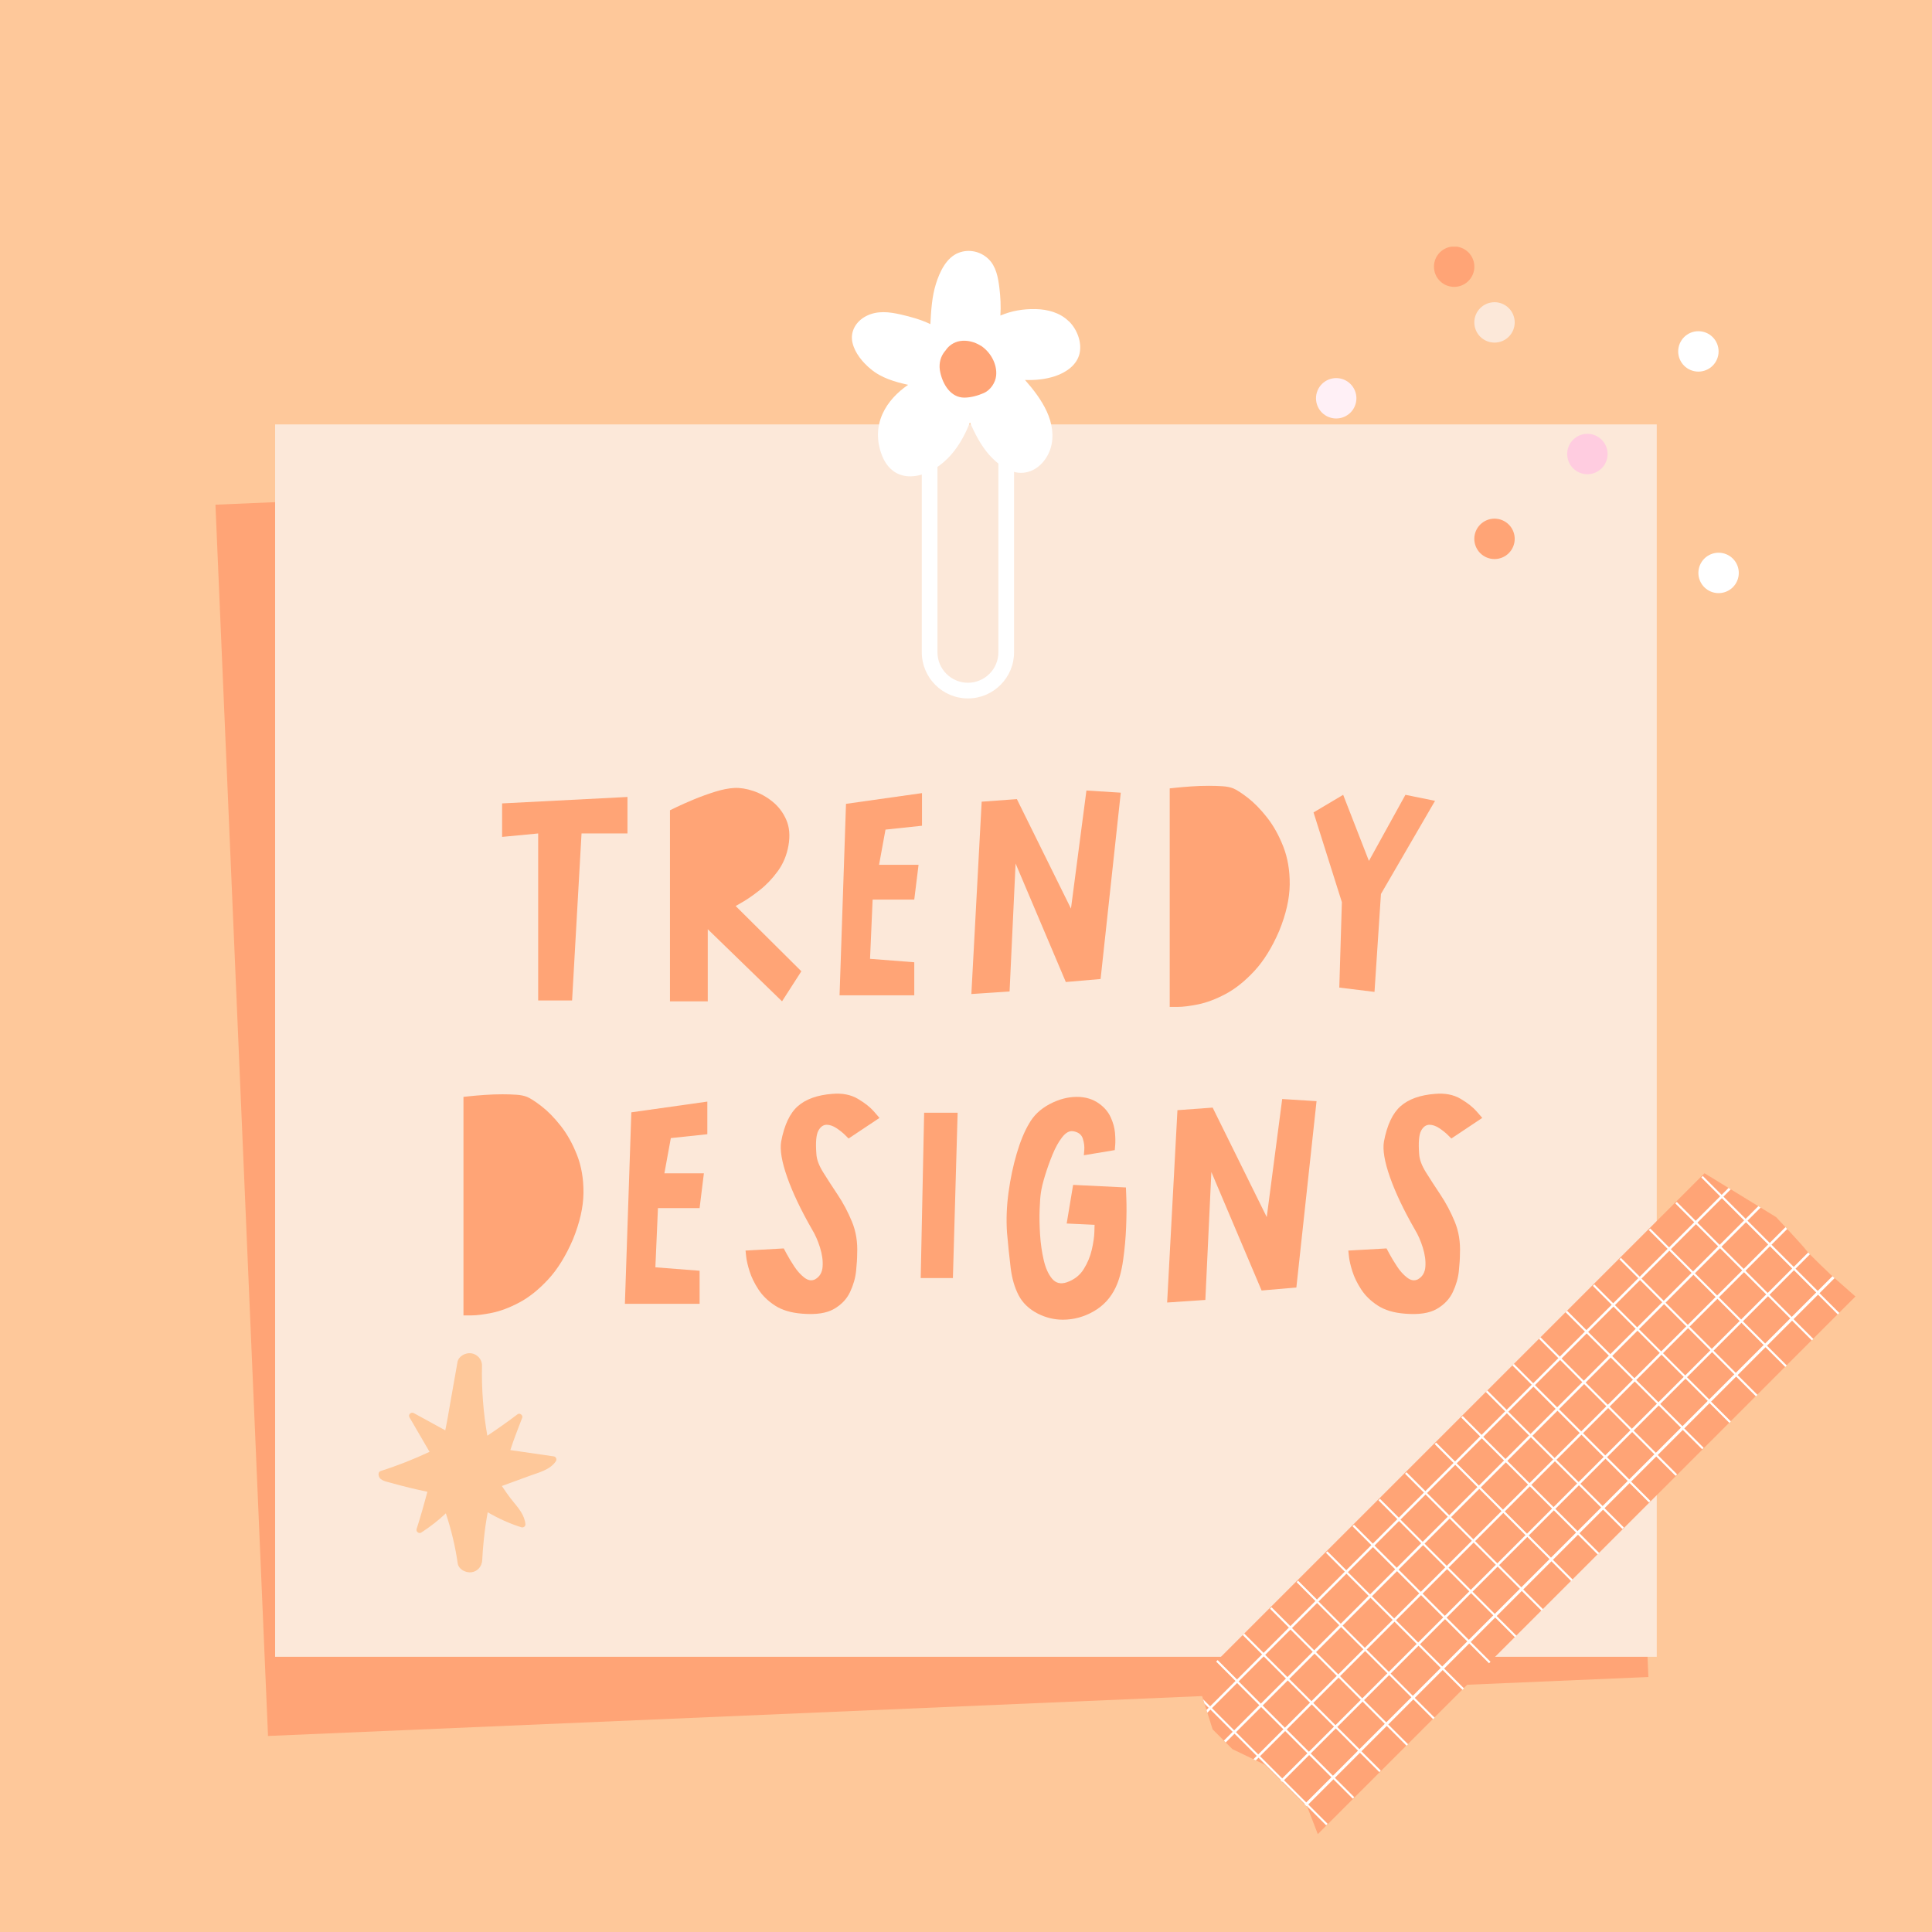 <svg version="1.0" preserveAspectRatio="xMidYMid meet" height="1500" viewBox="0 0 1125 1125" zoomAndPan="magnify" width="1500" xmlns:xlink="http://www.w3.org/1999/xlink" xmlns="http://www.w3.org/2000/svg"><defs><g></g><clipPath id="b3d673307e"><path clip-rule="nonzero" d="M 125 259 L 960 259 L 960 1011 L 125 1011 Z M 125 259"></path></clipPath><clipPath id="a8df388be6"><path clip-rule="nonzero" d="M 125.453 293.887 L 929.312 259.559 L 959.93 976.52 L 156.07 1010.852 Z M 125.453 293.887"></path></clipPath><clipPath id="df76574421"><path clip-rule="nonzero" d="M 160.203 247.137 L 964.797 247.137 L 964.797 964.754 L 160.203 964.754 Z M 160.203 247.137"></path></clipPath><clipPath id="ff96b6ae45"><path clip-rule="nonzero" d="M 496.066 146 L 628.816 146 L 628.816 278 L 496.066 278 Z M 496.066 146"></path></clipPath><clipPath id="b8655af69b"><path clip-rule="nonzero" d="M 696 682 L 1081 682 L 1081 1069 L 696 1069 Z M 696 682"></path></clipPath><clipPath id="b0494a3d9f"><path clip-rule="nonzero" d="M 684.637 990.52 L 1002.836 672.32 L 1083.445 752.934 L 765.246 1071.129 Z M 684.637 990.52"></path></clipPath><clipPath id="131a8218b0"><path clip-rule="nonzero" d="M 684.637 990.52 L 1002.836 672.32 L 1083.445 752.934 L 765.246 1071.129 Z M 684.637 990.52"></path></clipPath><clipPath id="aeeb658172"><path clip-rule="nonzero" d="M 683.676 984.562 L 998.539 669.699 L 1085.039 756.199 L 770.176 1071.062 Z M 683.676 984.562"></path></clipPath><clipPath id="29db45cc20"><path clip-rule="nonzero" d="M 696.996 978.16 L 706.098 1006.984 L 717.617 1018.504 L 736.684 1027.676 L 761.285 1052.273 L 767.512 1068.398 L 1080.715 755.195 L 1066.184 742.395 C 1066.184 742.395 1053.172 730.078 1051.617 727.828 C 1050.059 725.578 1034.246 708.727 1034.246 708.727 L 1016.703 697.969 L 992.137 682.949 L 696.961 978.125 Z M 696.996 978.16"></path></clipPath><clipPath id="1c87fbdb35"><path clip-rule="nonzero" d="M 220.398 787.289 L 323.898 787.289 L 323.898 916 L 220.398 916 Z M 220.398 787.289"></path></clipPath><clipPath id="4e60570666"><path clip-rule="nonzero" d="M 766.305 220 L 790 220 L 790 244 L 766.305 244 Z M 766.305 220"></path></clipPath><clipPath id="e7259e9c78"><path clip-rule="nonzero" d="M 988 321 L 1012.305 321 L 1012.305 345.402 L 988 345.402 Z M 988 321"></path></clipPath><clipPath id="50ff069700"><path clip-rule="nonzero" d="M 834 143.652 L 859 143.652 L 859 168 L 834 168 Z M 834 143.652"></path></clipPath></defs><rect fill-opacity="1" height="1350" y="-112.5" fill="#ffffff" width="1350" x="-112.5"></rect><rect fill-opacity="1" height="1350" y="-112.5" fill="#fec89a" width="1350" x="-112.5"></rect><g clip-path="url(#b3d673307e)"><g clip-path="url(#a8df388be6)"><path fill-rule="nonzero" fill-opacity="1" d="M 125.453 293.887 L 929.234 259.562 L 959.855 976.523 L 156.07 1010.852 Z M 125.453 293.887" fill="#ffa476"></path></g></g><g clip-path="url(#df76574421)"><path fill-rule="nonzero" fill-opacity="1" d="M 160.203 247.137 L 964.719 247.137 L 964.719 964.754 L 160.203 964.754 Z M 160.203 247.137" fill="#fce8d9"></path></g><path fill-rule="nonzero" fill-opacity="1" d="M 563.621 406.691 C 548.777 406.691 536.758 394.598 536.758 379.828 L 536.758 239.648 C 536.758 224.805 548.852 212.785 563.621 212.785 C 578.391 212.785 590.484 224.875 590.484 239.648 L 590.484 379.828 C 590.484 394.672 578.391 406.691 563.621 406.691 Z M 563.621 221.906 C 553.848 221.906 545.883 229.871 545.883 239.648 L 545.883 379.828 C 545.883 389.602 553.848 397.566 563.621 397.566 C 573.395 397.566 581.359 389.602 581.359 379.828 L 581.359 239.648 C 581.359 229.871 573.395 221.906 563.621 221.906 Z M 563.621 221.906" fill="#ffffff"></path><g clip-path="url(#ff96b6ae45)"><path fill-rule="nonzero" fill-opacity="1" d="M 622.344 187.078 C 617.203 182.012 610.035 180.129 603.012 179.984 C 595.699 179.84 589.035 180.996 582.52 183.75 C 582.883 178.391 582.59 172.887 581.941 167.602 C 581.215 161.664 580.059 155.074 575.496 150.73 C 570.934 146.387 564.199 144.867 558.262 147.184 C 551.023 149.934 547.184 158.332 545.012 165.211 C 542.621 172.816 542.188 180.852 541.754 188.746 C 536.395 186.137 530.387 184.473 524.664 183.168 C 517.789 181.578 510.766 180.707 504.246 184.109 C 498.453 187.152 494.836 193.09 496.426 199.68 C 497.875 205.688 502.293 210.973 507 214.883 C 513.227 220.098 520.973 222.34 528.793 224.078 C 522.492 228.426 517.062 234 513.879 241.023 C 510.402 248.77 510.473 256.953 513.441 264.844 C 516.266 272.449 522.059 277.59 530.457 277.371 C 538.566 277.152 546.027 272.664 551.672 267.09 C 557.539 261.297 561.738 253.766 564.781 246.02 C 567.75 252.609 571.078 259.195 575.859 264.699 C 580.711 270.203 588.168 276.066 595.988 275.27 C 603.59 274.547 609.309 268.395 611.625 261.441 C 614.016 254.199 612.641 246.309 609.527 239.574 C 606.414 232.84 601.781 226.832 596.855 221.254 C 602.793 221.473 608.805 220.895 614.449 219.012 C 620.75 216.91 627.121 212.566 628.641 205.762 C 630.09 199.242 627.121 191.641 622.414 187.078 Z M 622.344 187.078" fill="#ffffff"></path></g><path fill-rule="nonzero" fill-opacity="1" d="M 571.008 201.27 C 567.457 199.027 563.113 197.941 558.988 198.594 C 555.512 199.172 552.469 201.199 550.586 204.094 C 550.152 204.602 549.719 205.109 549.355 205.688 C 547.184 208.945 546.676 212.855 547.473 216.621 C 548.996 223.863 553.555 231.465 561.449 231.539 C 565.285 231.539 569.414 230.379 572.891 228.859 C 576.801 227.121 579.695 222.777 580.059 218.648 C 580.711 211.844 576.652 204.82 571.008 201.199 Z M 557.902 210.539 C 557.902 210.613 557.828 210.758 557.758 210.758 C 557.758 210.684 557.828 210.613 557.902 210.539 Z M 570.066 219.227 C 569.992 219.445 569.992 219.445 570.066 219.227 Z M 570.066 219.227" fill="#ffa476"></path><path fill-rule="nonzero" fill-opacity="1" d="M 559.711 220.242 C 559.711 220.242 559.785 220.242 559.855 220.242 C 559.855 220.242 559.785 220.242 559.711 220.168 Z M 559.711 220.242" fill="#ffa476"></path><path fill-rule="nonzero" fill-opacity="1" d="M 570.211 218.938 C 570.211 218.938 570.137 219.082 570.066 219.156 C 570.066 219.082 570.137 219.012 570.137 219.012 Z M 570.211 218.938" fill="#ffa476"></path><g fill-opacity="1" fill="#ffa476"><g transform="translate(291.877, 584.823)"><g><path d="M 21.5 -99.5 L 0.5 -97.5 L 0.5 -117 L 73.5 -120.75 L 73.5 -99.5 L 46.75 -99.5 L 41.25 -2.25 L 21.5 -2.25 Z M 21.5 -99.5"></path></g></g></g><g fill-opacity="1" fill="#ffa476"><g transform="translate(379.376, 584.823)"><g><path d="M 10.75 -113 C 10.75 -113 12.039 -113.625 14.625 -114.875 C 17.207 -116.125 20.5 -117.582 24.5 -119.25 C 28.5 -120.914 32.625 -122.414 36.875 -123.75 C 41.125 -125.082 44.914 -125.832 48.25 -126 C 51.582 -126.164 55.25 -125.582 59.25 -124.25 C 63.25 -122.914 67 -120.832 70.5 -118 C 74 -115.164 76.664 -111.625 78.5 -107.375 C 80.332 -103.125 80.75 -98.164 79.75 -92.5 C 78.75 -86.832 76.664 -81.832 73.5 -77.5 C 70.332 -73.164 66.832 -69.5 63 -66.5 C 59.164 -63.5 55.875 -61.207 53.125 -59.625 C 50.375 -58.039 49 -57.25 49 -57.25 L 87.25 -19.25 L 76 -1.75 L 32.75 -43.75 L 32.75 -1.75 L 10.75 -1.75 Z M 10.75 -113"></path></g></g></g><g fill-opacity="1" fill="#ffa476"><g transform="translate(478.125, 584.823)"><g><path d="M 14.5 -116.75 L 58.75 -123 L 58.75 -104 L 37.5 -101.75 L 33.75 -81.25 L 56.75 -81.25 L 54.25 -61 L 30 -61 L 28.5 -26.5 L 54.25 -24.5 L 54.25 -5.25 L 10.75 -5.25 Z M 14.5 -116.75"></path></g></g></g><g fill-opacity="1" fill="#ffa476"><g transform="translate(560.374, 584.823)"><g><path d="M 11.25 -118 L 31.75 -119.5 L 63.25 -55.75 L 72.25 -124.5 L 92.25 -123.25 L 80.5 -14.75 L 60.25 -13 L 31 -82 L 27.5 -7.5 L 5.25 -6 Z M 11.25 -118"></path></g></g></g><g fill-opacity="1" fill="#ffa476"><g transform="translate(672.373, 584.823)"><g><path d="M 8.75 1.5 L 8.75 -125.75 C 8.75 -125.75 9.914 -125.875 12.25 -126.125 C 14.582 -126.375 17.5 -126.625 21 -126.875 C 24.5 -127.125 28 -127.25 31.5 -127.25 C 34.332 -127.25 37 -127.164 39.5 -127 C 42 -126.832 44.082 -126.414 45.75 -125.75 C 47.75 -124.914 50.582 -123.082 54.25 -120.25 C 57.914 -117.414 61.625 -113.625 65.375 -108.875 C 69.125 -104.125 72.289 -98.457 74.875 -91.875 C 77.457 -85.289 78.707 -77.914 78.625 -69.75 C 78.539 -61.582 76.5 -52.582 72.5 -42.75 C 68.332 -33.082 63.5 -25.289 58 -19.375 C 52.5 -13.457 46.914 -9 41.25 -6 C 35.582 -3 30.289 -1 25.375 0 C 20.457 1 16.457 1.5 13.375 1.5 C 10.289 1.5 8.75 1.5 8.75 1.5 Z M 8.75 1.5"></path></g></g></g><g fill-opacity="1" fill="#ffa476"><g transform="translate(764.372, 584.823)"><g><path d="M 17 -59.5 L 0.5 -111.75 L 17.75 -122 L 32.75 -83.5 L 54 -122 L 71.25 -118.5 L 39.75 -64.25 L 36 -7.25 L 15.5 -9.75 Z M 17 -59.5"></path></g></g></g><g fill-opacity="1" fill="#ffa476"><g transform="translate(261.127, 764.455)"><g><path d="M 8.75 1.5 L 8.75 -125.75 C 8.75 -125.75 9.914 -125.875 12.25 -126.125 C 14.582 -126.375 17.5 -126.625 21 -126.875 C 24.5 -127.125 28 -127.25 31.5 -127.25 C 34.332 -127.25 37 -127.164 39.5 -127 C 42 -126.832 44.082 -126.414 45.75 -125.75 C 47.75 -124.914 50.582 -123.082 54.25 -120.25 C 57.914 -117.414 61.625 -113.625 65.375 -108.875 C 69.125 -104.125 72.289 -98.457 74.875 -91.875 C 77.457 -85.289 78.707 -77.914 78.625 -69.75 C 78.539 -61.582 76.5 -52.582 72.5 -42.75 C 68.332 -33.082 63.5 -25.289 58 -19.375 C 52.5 -13.457 46.914 -9 41.25 -6 C 35.582 -3 30.289 -1 25.375 0 C 20.457 1 16.457 1.5 13.375 1.5 C 10.289 1.5 8.75 1.5 8.75 1.5 Z M 8.75 1.5"></path></g></g></g><g fill-opacity="1" fill="#ffa476"><g transform="translate(353.126, 764.455)"><g><path d="M 14.5 -116.75 L 58.75 -123 L 58.75 -104 L 37.5 -101.75 L 33.75 -81.25 L 56.75 -81.25 L 54.25 -61 L 30 -61 L 28.5 -26.5 L 54.25 -24.5 L 54.25 -5.25 L 10.75 -5.25 Z M 14.5 -116.75"></path></g></g></g><g fill-opacity="1" fill="#ffa476"><g transform="translate(435.375, 764.455)"><g><path d="M -1.25 -36.25 L 21 -37.5 C 21 -37.5 21.582 -36.414 22.75 -34.25 C 23.914 -32.082 25.375 -29.664 27.125 -27 C 28.875 -24.332 30.832 -22.164 33 -20.5 C 35.164 -18.832 37.25 -18.5 39.25 -19.5 C 41.914 -21 43.375 -23.457 43.625 -26.875 C 43.875 -30.289 43.375 -34 42.125 -38 C 40.875 -42 39.332 -45.5 37.5 -48.5 C 31 -59.832 26.164 -70 23 -79 C 19.832 -88 18.664 -94.914 19.5 -99.75 C 21.332 -109.414 24.582 -116.289 29.25 -120.375 C 33.914 -124.457 40.582 -126.832 49.25 -127.5 C 55.082 -128 60.039 -127.039 64.125 -124.625 C 68.207 -122.207 71.332 -119.75 73.5 -117.25 C 75.664 -114.75 76.75 -113.5 76.75 -113.5 L 58.75 -101.5 C 58.75 -101.5 58.082 -102.164 56.75 -103.5 C 55.414 -104.832 53.75 -106.164 51.75 -107.5 C 49.75 -108.832 47.832 -109.5 46 -109.5 C 44 -109.5 42.375 -108.332 41.125 -106 C 39.875 -103.664 39.5 -99.164 40 -92.5 C 40.164 -89.332 41.5 -85.75 44 -81.75 C 46.5 -77.75 49.332 -73.375 52.5 -68.625 C 55.664 -63.875 58.414 -58.664 60.75 -53 C 63.082 -47.332 64.082 -41.082 63.75 -34.25 C 63.75 -31.75 63.539 -28.457 63.125 -24.375 C 62.707 -20.289 61.539 -16.207 59.625 -12.125 C 57.707 -8.039 54.582 -4.75 50.25 -2.25 C 45.914 0.25 39.75 1.164 31.75 0.5 C 25.25 0 19.957 -1.582 15.875 -4.25 C 11.789 -6.914 8.582 -10.039 6.25 -13.625 C 3.914 -17.207 2.207 -20.707 1.125 -24.125 C 0.039 -27.539 -0.625 -30.414 -0.875 -32.75 C -1.125 -35.082 -1.25 -36.25 -1.25 -36.25 Z M -1.25 -36.25"></path></g></g></g><g fill-opacity="1" fill="#ffa476"><g transform="translate(525.374, 764.455)"><g><path d="M 12.75 -116.5 L 32.25 -116.5 L 29.5 -20.25 L 10.75 -20.25 Z M 12.75 -116.5"></path></g></g></g><g fill-opacity="1" fill="#ffa476"><g transform="translate(580.874, 764.455)"><g><path d="M 5.5 -46.75 C 5 -54.25 5.289 -62 6.375 -70 C 7.457 -78 9.039 -85.539 11.125 -92.625 C 13.207 -99.707 15.582 -105.5 18.25 -110 C 20.914 -114.832 24.914 -118.664 30.25 -121.5 C 35.582 -124.332 40.914 -125.75 46.25 -125.75 C 51.25 -125.75 55.582 -124.414 59.25 -121.75 C 62.25 -119.582 64.457 -116.957 65.875 -113.875 C 67.289 -110.789 68.125 -107.789 68.375 -104.875 C 68.625 -101.957 68.664 -99.539 68.5 -97.625 C 68.332 -95.707 68.25 -94.75 68.25 -94.75 L 50.25 -91.75 C 50.25 -91.75 50.332 -92.789 50.5 -94.875 C 50.664 -96.957 50.375 -99.164 49.625 -101.5 C 48.875 -103.832 47 -105.25 44 -105.75 C 41.832 -106.082 39.707 -104.914 37.625 -102.25 C 35.539 -99.582 33.664 -96.207 32 -92.125 C 30.332 -88.039 28.875 -83.957 27.625 -79.875 C 26.375 -75.789 25.582 -72.5 25.25 -70 C 24.914 -68 24.664 -64.75 24.5 -60.25 C 24.332 -55.75 24.414 -50.875 24.75 -45.625 C 25.082 -40.375 25.789 -35.414 26.875 -30.75 C 27.957 -26.082 29.582 -22.457 31.75 -19.875 C 33.914 -17.289 36.75 -16.582 40.25 -17.75 C 44.582 -19.25 47.875 -21.789 50.125 -25.375 C 52.375 -28.957 53.957 -32.75 54.875 -36.75 C 55.789 -40.75 56.289 -44.164 56.375 -47 C 56.457 -49.832 56.5 -51.25 56.5 -51.25 L 40.25 -52 L 44 -74.5 L 74.75 -73 C 74.75 -73 74.832 -70.789 75 -66.375 C 75.164 -61.957 75.125 -56.539 74.875 -50.125 C 74.625 -43.707 74.039 -37.25 73.125 -30.75 C 72.207 -24.25 70.75 -18.914 68.75 -14.75 C 65.914 -8.75 61.664 -4.125 56 -0.875 C 50.332 2.375 44.332 4 38 4 C 33 4 28.164 2.832 23.5 0.5 C 18.332 -2.164 14.582 -5.75 12.25 -10.25 C 9.914 -14.75 8.375 -20.082 7.625 -26.25 C 6.875 -32.414 6.164 -39.25 5.5 -46.75 Z M 5.5 -46.75"></path></g></g></g><g fill-opacity="1" fill="#ffa476"><g transform="translate(674.373, 764.455)"><g><path d="M 11.25 -118 L 31.75 -119.5 L 63.25 -55.75 L 72.25 -124.5 L 92.25 -123.25 L 80.5 -14.75 L 60.25 -13 L 31 -82 L 27.5 -7.5 L 5.25 -6 Z M 11.25 -118"></path></g></g></g><g fill-opacity="1" fill="#ffa476"><g transform="translate(786.371, 764.455)"><g><path d="M -1.25 -36.25 L 21 -37.5 C 21 -37.5 21.582 -36.414 22.75 -34.25 C 23.914 -32.082 25.375 -29.664 27.125 -27 C 28.875 -24.332 30.832 -22.164 33 -20.5 C 35.164 -18.832 37.25 -18.5 39.25 -19.5 C 41.914 -21 43.375 -23.457 43.625 -26.875 C 43.875 -30.289 43.375 -34 42.125 -38 C 40.875 -42 39.332 -45.5 37.5 -48.5 C 31 -59.832 26.164 -70 23 -79 C 19.832 -88 18.664 -94.914 19.5 -99.75 C 21.332 -109.414 24.582 -116.289 29.25 -120.375 C 33.914 -124.457 40.582 -126.832 49.25 -127.5 C 55.082 -128 60.039 -127.039 64.125 -124.625 C 68.207 -122.207 71.332 -119.75 73.5 -117.25 C 75.664 -114.75 76.75 -113.5 76.75 -113.5 L 58.75 -101.5 C 58.75 -101.5 58.082 -102.164 56.75 -103.5 C 55.414 -104.832 53.75 -106.164 51.75 -107.5 C 49.75 -108.832 47.832 -109.5 46 -109.5 C 44 -109.5 42.375 -108.332 41.125 -106 C 39.875 -103.664 39.5 -99.164 40 -92.5 C 40.164 -89.332 41.5 -85.75 44 -81.75 C 46.5 -77.75 49.332 -73.375 52.5 -68.625 C 55.664 -63.875 58.414 -58.664 60.75 -53 C 63.082 -47.332 64.082 -41.082 63.75 -34.25 C 63.75 -31.75 63.539 -28.457 63.125 -24.375 C 62.707 -20.289 61.539 -16.207 59.625 -12.125 C 57.707 -8.039 54.582 -4.75 50.25 -2.25 C 45.914 0.25 39.75 1.164 31.75 0.5 C 25.25 0 19.957 -1.582 15.875 -4.25 C 11.789 -6.914 8.582 -10.039 6.25 -13.625 C 3.914 -17.207 2.207 -20.707 1.125 -24.125 C 0.039 -27.539 -0.625 -30.414 -0.875 -32.75 C -1.125 -35.082 -1.25 -36.25 -1.25 -36.25 Z M -1.25 -36.25"></path></g></g></g><g clip-path="url(#b8655af69b)"><g clip-path="url(#b0494a3d9f)"><g clip-path="url(#131a8218b0)"><g clip-path="url(#aeeb658172)"><g clip-path="url(#29db45cc20)"><path fill-rule="nonzero" fill-opacity="1" d="M 858.441 817.27 L 668 1007.711 L 747.824 1087.531 L 935.879 899.48 L 938.266 897.094 L 1126.316 709.039 L 1046.496 629.215 Z M 858.441 817.27" fill="#ffa476"></path><path fill-rule="nonzero" fill-opacity="1" d="M 1058.848 641.57 L 1057.773 640.496 L 1050.715 647.555 L 1039.715 636.551 L 1038.848 637.418 L 1049.852 648.418 L 1035.25 663.02 L 1024.246 652.02 L 1023.383 652.883 L 1034.387 663.887 L 1017.984 680.285 L 1006.98 669.285 L 1006.117 670.148 L 1017.121 681.152 L 1002.52 695.754 L 991.516 684.75 L 990.648 685.613 L 1001.652 696.617 L 987.398 710.875 L 976.395 699.871 L 975.531 700.734 L 986.531 711.738 L 971.93 726.34 L 960.93 715.336 L 960.062 716.203 L 971.066 727.203 L 954.84 743.434 L 943.836 732.43 L 942.969 733.293 L 953.973 744.297 L 939.371 758.898 L 928.371 747.895 L 927.504 748.762 L 938.508 759.762 L 923.766 774.504 L 912.488 763.223 L 911.621 764.09 L 922.902 775.367 L 908.301 789.969 L 897.02 778.691 L 896.156 779.555 L 907.438 790.836 L 892.801 805.469 L 881.52 794.191 L 880.656 795.055 L 891.934 806.336 L 877.332 820.938 L 866.055 809.656 L 865.188 810.523 L 876.469 821.801 L 862.73 835.539 L 851.73 824.535 L 850.863 825.402 L 861.867 836.402 L 847.266 851.004 L 836.262 840 L 835.398 840.867 L 846.402 851.871 L 830 868.27 L 818.996 857.266 L 818.133 858.133 L 829.137 869.137 L 814.535 883.738 L 803.531 872.734 L 802.664 873.598 L 813.668 884.602 L 799.414 898.855 L 788.41 887.855 L 787.547 888.719 L 798.547 899.723 L 783.945 914.324 L 772.945 903.32 L 772.078 904.188 L 783.082 915.188 L 766.855 931.418 L 755.852 920.414 L 754.988 921.277 L 765.988 932.281 L 751.387 946.883 L 740.387 935.879 L 739.52 936.746 L 750.523 947.746 L 735.785 962.488 L 724.504 951.207 L 723.641 952.074 L 734.918 963.352 L 720.316 977.953 L 709.039 966.676 L 708.172 967.539 L 719.453 978.82 L 704.68 993.594 L 693.398 982.312 L 692.531 983.18 L 703.812 994.457 L 689.211 1009.059 L 677.934 997.781 L 677.066 998.645 L 688.348 1009.926 L 679.281 1018.988 L 680.355 1020.062 L 689.418 1010.996 L 702.359 1023.938 L 693.293 1033.004 L 694.367 1034.074 L 703.434 1025.012 L 716.371 1037.949 L 707.309 1047.016 L 708.379 1048.09 L 717.445 1039.023 L 730.387 1051.965 L 721.32 1061.027 L 722.395 1062.102 L 731.457 1053.035 L 744.398 1065.977 L 735.332 1075.043 L 736.406 1076.113 L 745.473 1067.051 L 756.75 1078.328 L 757.617 1077.465 L 746.336 1066.184 L 760.938 1051.582 L 772.219 1062.863 L 773.082 1061.996 L 761.805 1050.719 L 776.438 1036.082 L 787.719 1047.363 L 788.582 1046.496 L 777.305 1035.219 L 791.906 1020.617 L 803.184 1031.895 L 804.051 1031.031 L 792.77 1019.75 L 807.512 1005.012 L 819.031 1016.531 L 819.898 1015.668 L 808.375 1004.145 L 822.977 989.543 L 834.5 1001.066 L 835.363 1000.203 L 823.84 988.68 L 840.07 972.453 L 851.59 983.973 L 852.457 983.109 L 840.934 971.586 L 855.535 956.984 L 867.059 968.508 L 867.922 967.645 L 856.402 956.121 L 870.656 941.867 L 882.18 953.387 L 883.043 952.523 L 871.52 941 L 886.121 926.398 L 897.645 937.922 L 898.508 937.055 L 886.988 925.535 L 903.387 909.133 L 914.91 920.656 L 915.773 919.789 L 904.254 908.27 L 918.855 893.668 L 930.375 905.188 L 931.242 904.324 L 919.719 892.801 L 933.457 879.066 L 944.734 890.344 L 945.602 889.48 L 934.32 878.199 L 948.922 863.598 L 960.203 874.879 L 961.066 874.016 L 949.785 862.734 L 964.422 848.098 L 975.703 859.379 L 976.566 858.512 L 965.289 847.234 L 979.891 832.633 L 991.168 843.91 L 992.035 843.047 L 980.754 831.766 L 995.492 817.027 L 1007.016 828.551 L 1007.883 827.684 L 996.359 816.164 L 1010.961 801.562 L 1022.48 813.082 L 1023.348 812.219 L 1011.824 800.695 L 1028.055 784.469 L 1039.574 795.988 L 1040.441 795.125 L 1028.918 783.602 L 1043.52 769 L 1055.043 780.523 L 1055.906 779.66 L 1044.383 768.137 L 1058.641 753.883 L 1070.16 765.402 L 1071.027 764.539 L 1059.504 753.016 L 1074.105 738.414 L 1085.629 749.938 L 1086.492 749.07 L 1074.973 737.551 L 1091.371 721.148 L 1102.895 732.672 L 1103.758 731.805 L 1092.238 720.285 L 1106.84 705.684 L 1118.359 717.203 L 1119.227 716.34 L 1107.703 704.816 L 1114.762 697.758 L 1113.688 696.688 L 1106.629 703.746 L 1093.691 690.805 L 1100.75 683.746 L 1099.676 682.672 L 1092.617 689.73 L 1079.676 676.793 L 1086.734 669.734 L 1085.664 668.66 L 1078.605 675.719 L 1065.664 662.777 L 1072.723 655.719 L 1071.648 654.648 L 1064.59 661.707 L 1051.652 648.766 L 1058.707 641.707 Z M 759.762 1050.406 L 745.16 1065.008 L 732.219 1052.066 L 746.82 1037.465 Z M 745.781 1036.43 L 731.184 1051.031 L 718.242 1038.09 L 732.844 1023.488 Z M 731.805 1022.449 L 717.203 1037.051 L 704.262 1024.109 L 718.863 1009.508 Z M 717.793 1008.438 L 703.191 1023.039 L 690.25 1010.098 L 704.852 995.496 Z M 775.297 1034.871 L 760.625 1049.543 L 747.688 1036.602 L 762.32 1021.965 L 775.262 1034.906 Z M 761.32 1020.895 L 746.648 1035.562 L 733.707 1022.621 L 748.344 1007.988 L 761.285 1020.926 Z M 747.34 1006.914 L 732.668 1021.586 L 719.73 1008.645 L 734.363 994.008 L 747.305 1006.949 Z M 733.328 992.902 L 718.656 1007.57 L 705.715 994.633 L 720.352 979.996 L 733.293 992.934 Z M 790.762 1019.406 L 776.164 1034.008 L 763.223 1021.066 L 777.824 1006.465 Z M 776.785 1005.426 L 762.184 1020.027 L 749.242 1007.086 L 763.844 992.484 Z M 762.805 991.449 L 748.203 1006.051 L 735.266 993.109 L 749.867 978.508 Z M 748.793 977.434 L 734.191 992.035 L 721.25 979.094 L 735.852 964.492 Z M 806.367 1003.801 L 791.629 1018.539 L 778.688 1005.598 L 793.43 990.859 Z M 792.391 989.82 L 777.648 1004.562 L 764.711 991.621 L 779.449 976.883 Z M 778.41 975.844 L 763.672 990.582 L 750.73 977.641 L 765.469 962.902 Z M 764.398 961.828 L 749.66 976.57 L 736.719 963.629 L 751.457 948.891 Z M 821.836 988.332 L 807.234 1002.934 L 794.293 989.996 L 808.895 975.395 Z M 807.855 974.355 L 793.254 988.957 L 780.312 976.016 L 794.914 961.414 Z M 793.879 960.375 L 779.277 974.977 L 766.336 962.039 L 780.938 947.438 Z M 779.863 946.363 L 765.262 960.965 L 752.324 948.023 L 766.926 933.422 Z M 838.926 971.242 L 822.699 987.469 L 809.758 974.527 L 825.988 958.301 Z M 824.949 957.262 L 808.723 973.488 L 795.781 960.551 L 812.008 944.32 Z M 810.969 943.285 L 794.742 959.512 L 781.801 946.57 L 798.031 930.344 Z M 796.957 929.27 L 780.73 945.5 L 767.789 932.559 L 784.016 916.332 Z M 854.395 955.773 L 839.793 970.375 L 826.852 957.434 L 841.453 942.836 Z M 840.414 941.797 L 825.812 956.398 L 812.875 943.457 L 827.473 928.855 Z M 826.438 927.816 L 811.836 942.418 L 798.895 929.477 L 813.496 914.879 Z M 812.422 913.805 L 797.82 928.406 L 784.883 915.465 L 799.484 900.863 Z M 869.547 940.621 L 855.293 954.875 L 842.352 941.934 L 856.609 927.68 Z M 855.57 926.641 L 841.316 940.898 L 828.375 927.957 L 842.629 913.699 Z M 841.59 912.664 L 827.336 926.918 L 814.395 913.977 L 828.652 899.723 Z M 827.578 898.648 L 813.324 912.906 L 800.383 899.965 L 814.637 885.707 Z M 885.016 925.152 L 870.414 939.754 L 857.473 926.812 L 872.074 912.211 Z M 871.035 911.176 L 856.434 925.777 L 843.496 912.836 L 858.098 898.234 Z M 857.059 897.195 L 842.457 911.797 L 829.516 898.855 L 844.117 884.254 Z M 843.043 883.184 L 828.441 897.785 L 815.504 884.844 L 830.105 870.242 Z M 902.281 907.887 L 885.879 924.289 L 872.938 911.348 L 889.34 894.945 Z M 888.301 893.91 L 871.902 910.309 L 858.961 897.371 L 875.363 880.969 Z M 874.324 879.93 L 857.922 896.332 L 844.98 883.391 L 861.383 866.988 Z M 860.309 865.918 L 843.91 882.316 L 830.969 869.379 L 847.371 852.977 Z M 917.746 892.422 L 903.145 907.023 L 890.203 894.082 L 904.805 879.48 Z M 903.77 878.441 L 889.168 893.043 L 876.227 880.105 L 890.828 865.504 Z M 889.789 864.465 L 875.188 879.066 L 862.246 866.125 L 876.848 851.523 Z M 875.777 850.449 L 861.176 865.051 L 848.234 852.113 L 862.836 837.512 Z M 932.348 877.82 L 918.613 891.555 L 905.672 878.617 L 919.406 864.879 Z M 918.371 863.84 L 904.633 877.578 L 891.691 864.637 L 905.43 850.902 Z M 904.391 849.863 L 890.656 863.598 L 877.715 850.66 L 891.449 836.922 Z M 890.379 835.852 L 876.641 849.586 L 863.699 836.645 L 877.438 822.91 Z M 947.816 862.355 L 933.215 876.953 L 920.273 864.016 L 934.875 849.414 Z M 933.836 848.375 L 919.234 862.977 L 906.293 850.035 L 920.895 835.434 Z M 919.859 834.398 L 905.258 848.996 L 892.316 836.059 L 906.918 821.457 Z M 905.844 820.383 L 891.242 834.984 L 878.301 822.043 L 892.902 807.441 Z M 963.352 846.816 L 948.715 861.453 L 935.773 848.512 L 950.41 833.879 Z M 949.371 832.84 L 934.734 847.477 L 921.797 834.535 L 936.43 819.898 Z M 935.395 818.859 L 920.758 833.496 L 907.816 820.555 L 922.453 805.922 Z M 921.379 804.848 L 906.742 819.484 L 893.805 806.543 L 908.438 791.906 Z M 978.816 831.352 L 964.215 845.953 L 951.273 833.012 L 965.875 818.41 Z M 964.84 817.375 L 950.238 831.973 L 937.297 819.035 L 951.898 804.434 Z M 950.859 803.395 L 936.258 817.996 L 923.316 805.055 L 937.918 790.453 Z M 936.848 789.383 L 922.246 803.984 L 909.305 791.043 L 923.906 776.441 Z M 994.422 815.746 L 979.68 830.488 L 966.742 817.547 L 981.48 802.805 Z M 980.441 801.77 L 965.703 816.508 L 952.762 803.566 L 967.504 788.828 Z M 966.465 787.789 L 951.723 802.531 L 938.785 789.59 L 953.523 774.848 Z M 952.449 773.777 L 937.711 788.516 L 924.77 775.574 L 939.512 760.836 Z M 1009.887 800.281 L 995.285 814.883 L 982.348 801.941 L 996.945 787.34 Z M 995.91 786.301 L 981.309 800.902 L 968.367 787.961 L 982.969 773.363 Z M 981.93 772.324 L 967.328 786.926 L 954.391 773.984 L 968.988 759.383 Z M 967.918 758.309 L 953.316 772.91 L 940.375 759.973 L 954.977 745.371 Z M 1026.98 783.188 L 1010.754 799.414 L 997.812 786.477 L 1014.039 770.246 Z M 1013 769.211 L 996.773 785.438 L 983.832 772.496 L 1000.062 756.27 Z M 999.023 755.23 L 982.797 771.457 L 969.855 758.52 L 986.082 742.289 Z M 985.012 741.219 L 968.781 757.445 L 955.844 744.504 L 972.07 728.277 Z M 1042.445 767.723 L 1027.844 782.324 L 1014.906 769.383 L 1029.508 754.781 Z M 1028.469 753.742 L 1013.867 768.344 L 1000.926 755.402 L 1015.527 740.801 Z M 1014.488 739.766 L 999.887 754.367 L 986.949 741.426 L 1001.551 726.824 Z M 1000.477 725.75 L 985.875 740.352 L 972.934 727.414 L 987.535 712.812 Z M 1057.566 752.602 L 1043.312 766.855 L 1030.371 753.918 L 1044.625 739.66 Z M 1043.59 738.621 L 1029.332 752.879 L 1016.395 739.938 L 1030.648 725.684 Z M 1029.609 724.645 L 1015.355 738.898 L 1002.414 725.957 L 1016.668 711.703 Z M 1015.598 710.633 L 1001.34 724.887 L 988.402 711.945 L 1002.656 697.691 Z M 1073.066 737.102 L 1058.465 751.703 L 1045.527 738.762 L 1060.129 724.16 Z M 1059.09 723.121 L 1044.488 737.723 L 1031.547 724.781 L 1046.148 710.18 Z M 1045.109 709.145 L 1030.508 723.746 L 1017.57 710.805 L 1032.172 696.203 Z M 1031.098 695.129 L 1016.496 709.73 L 1003.555 696.789 L 1018.156 682.188 Z M 1090.301 719.871 L 1073.898 736.27 L 1060.957 723.328 L 1077.359 706.93 Z M 1076.32 705.891 L 1059.922 722.293 L 1046.98 709.352 L 1063.379 692.949 Z M 1062.344 691.914 L 1045.941 708.312 L 1033 695.371 L 1049.402 678.973 Z M 1048.328 677.898 L 1031.93 694.301 L 1018.988 681.359 L 1035.387 664.957 Z M 1105.801 704.367 L 1091.199 718.969 L 1078.258 706.027 L 1092.859 691.43 Z M 1091.82 690.391 L 1077.219 704.992 L 1064.281 692.051 L 1078.883 677.449 Z M 1077.844 676.41 L 1063.242 691.012 L 1050.301 678.07 L 1064.902 663.469 Z M 1063.828 662.398 L 1049.227 677 L 1036.289 664.059 L 1050.891 649.457 Z M 1063.828 662.398" fill="#ffffff"></path></g></g></g></g></g><g clip-path="url(#1c87fbdb35)"><path fill-rule="nonzero" fill-opacity="1" d="M 322.578 848.066 C 314.121 846.824 305.629 845.621 297.172 844.379 C 299.184 837.988 301.746 831.785 304.09 825.543 C 304.641 824.117 302.664 822.547 301.418 823.496 C 295.672 827.84 289.777 832.004 283.77 836.02 C 281.43 822.586 280.367 808.969 280.66 795.133 C 280.734 791.52 277.84 788.488 274.363 788.012 C 271.066 787.574 267.004 789.656 266.383 793.195 C 264.988 801.008 263.637 808.82 262.242 816.633 C 261.293 822.035 260.414 827.512 259.277 832.879 L 240.938 822.84 C 239.363 821.965 237.531 823.715 238.445 825.324 C 242.328 832.004 246.207 838.719 250.125 845.402 C 240.898 849.707 231.453 853.469 221.754 856.535 C 220.984 856.789 220.434 857.449 220.434 858.289 C 220.359 861.973 224.461 862.594 227.242 863.363 C 230.941 864.383 234.602 865.371 238.336 866.281 C 241.852 867.121 245.328 867.926 248.883 868.656 C 246.941 875.918 244.891 883.184 242.582 890.375 C 242.109 891.871 243.938 893.262 245.258 892.422 C 250.383 889.137 255.215 885.375 259.609 881.215 C 262.758 890.703 265.102 900.414 266.527 910.344 C 267.039 913.887 271.324 915.965 274.508 915.527 C 278.168 915.055 280.621 912.062 280.805 908.41 C 280.988 904.797 281.246 901.184 281.613 897.605 C 281.758 895.926 281.941 894.281 282.16 892.641 C 282.379 890.777 282.527 889.684 282.711 888.367 C 283.074 885.777 283.551 883.184 283.992 880.594 C 290.215 884.207 296.77 887.199 303.652 889.355 C 304.715 889.684 306.066 888.77 305.957 887.602 C 305.445 882.125 301.895 878.148 298.562 874.059 C 296.293 871.246 294.207 868.289 292.23 865.297 L 308.375 859.383 C 313.758 857.41 320.457 855.879 323.75 850.766 C 324.336 849.891 323.824 848.285 322.652 848.102 Z M 322.578 848.066" fill="#fec89a"></path></g><path fill-rule="nonzero" fill-opacity="1" d="M 870.246 302.008 C 871.02 302.008 871.785 302.082 872.543 302.234 C 873.301 302.383 874.035 302.609 874.75 302.902 C 875.461 303.199 876.141 303.562 876.781 303.992 C 877.426 304.418 878.02 304.906 878.566 305.453 C 879.113 306 879.598 306.594 880.027 307.234 C 880.457 307.879 880.82 308.555 881.117 309.27 C 881.41 309.984 881.633 310.719 881.785 311.477 C 881.934 312.234 882.012 313 882.012 313.77 C 882.012 314.543 881.934 315.309 881.785 316.066 C 881.633 316.824 881.41 317.559 881.117 318.273 C 880.82 318.988 880.457 319.664 880.027 320.309 C 879.598 320.949 879.113 321.543 878.566 322.09 C 878.02 322.637 877.426 323.125 876.781 323.551 C 876.141 323.98 875.461 324.344 874.75 324.641 C 874.035 324.934 873.301 325.16 872.543 325.309 C 871.785 325.461 871.02 325.535 870.246 325.535 C 869.477 325.535 868.711 325.461 867.953 325.309 C 867.195 325.16 866.461 324.934 865.746 324.641 C 865.031 324.344 864.355 323.98 863.711 323.551 C 863.07 323.125 862.477 322.637 861.93 322.09 C 861.383 321.543 860.895 320.949 860.465 320.309 C 860.035 319.664 859.676 318.988 859.379 318.273 C 859.082 317.559 858.859 316.824 858.711 316.066 C 858.559 315.309 858.484 314.543 858.484 313.77 C 858.484 313 858.559 312.234 858.711 311.477 C 858.859 310.719 859.082 309.984 859.379 309.27 C 859.676 308.555 860.035 307.879 860.465 307.234 C 860.895 306.594 861.383 306 861.93 305.453 C 862.477 304.906 863.07 304.418 863.711 303.992 C 864.355 303.562 865.031 303.199 865.746 302.902 C 866.461 302.609 867.195 302.383 867.953 302.234 C 868.711 302.082 869.477 302.008 870.246 302.008 Z M 870.246 302.008" fill="#ffa476"></path><g clip-path="url(#4e60570666)"><path fill-rule="nonzero" fill-opacity="1" d="M 778.07 220.16 C 778.844 220.16 779.605 220.234 780.363 220.387 C 781.121 220.535 781.859 220.758 782.57 221.055 C 783.285 221.352 783.961 221.715 784.605 222.141 C 785.246 222.57 785.84 223.059 786.387 223.605 C 786.934 224.152 787.422 224.746 787.852 225.387 C 788.281 226.031 788.641 226.707 788.938 227.422 C 789.234 228.137 789.457 228.871 789.605 229.629 C 789.758 230.387 789.832 231.152 789.832 231.922 C 789.832 232.695 789.758 233.461 789.605 234.219 C 789.457 234.977 789.234 235.711 788.938 236.426 C 788.641 237.141 788.281 237.816 787.852 238.457 C 787.422 239.102 786.934 239.695 786.387 240.242 C 785.84 240.789 785.246 241.277 784.605 241.703 C 783.961 242.133 783.285 242.496 782.57 242.793 C 781.859 243.086 781.121 243.309 780.363 243.461 C 779.605 243.613 778.844 243.688 778.07 243.688 C 777.297 243.688 776.531 243.613 775.773 243.461 C 775.016 243.309 774.281 243.086 773.566 242.793 C 772.855 242.496 772.176 242.133 771.535 241.703 C 770.891 241.277 770.297 240.789 769.75 240.242 C 769.207 239.695 768.719 239.102 768.289 238.457 C 767.859 237.816 767.496 237.141 767.203 236.426 C 766.906 235.711 766.684 234.977 766.531 234.219 C 766.383 233.461 766.305 232.695 766.305 231.922 C 766.305 231.152 766.383 230.387 766.531 229.629 C 766.684 228.871 766.906 228.137 767.203 227.422 C 767.496 226.707 767.859 226.031 768.289 225.387 C 768.719 224.746 769.207 224.152 769.75 223.605 C 770.297 223.059 770.891 222.57 771.535 222.141 C 772.176 221.715 772.855 221.352 773.566 221.055 C 774.281 220.758 775.016 220.535 775.773 220.387 C 776.531 220.234 777.297 220.16 778.07 220.16 Z M 778.07 220.16" fill="#fff0f6"></path></g><path fill-rule="nonzero" fill-opacity="1" d="M 924.324 252.613 C 925.098 252.613 925.863 252.688 926.621 252.84 C 927.379 252.988 928.113 253.211 928.828 253.508 C 929.539 253.805 930.219 254.164 930.859 254.594 C 931.504 255.023 932.098 255.512 932.645 256.059 C 933.188 256.605 933.676 257.199 934.105 257.84 C 934.535 258.484 934.898 259.16 935.191 259.875 C 935.488 260.586 935.711 261.324 935.863 262.082 C 936.012 262.84 936.09 263.602 936.09 264.375 C 936.09 265.148 936.012 265.914 935.863 266.672 C 935.711 267.43 935.488 268.164 935.191 268.879 C 934.898 269.59 934.535 270.27 934.105 270.91 C 933.676 271.555 933.188 272.148 932.645 272.695 C 932.098 273.238 931.504 273.727 930.859 274.156 C 930.219 274.586 929.539 274.949 928.828 275.242 C 928.113 275.539 927.379 275.762 926.621 275.914 C 925.863 276.062 925.098 276.141 924.324 276.141 C 923.551 276.141 922.789 276.062 922.031 275.914 C 921.273 275.762 920.535 275.539 919.824 275.242 C 919.109 274.949 918.43 274.586 917.789 274.156 C 917.148 273.727 916.555 273.238 916.008 272.695 C 915.461 272.148 914.973 271.555 914.543 270.91 C 914.113 270.27 913.754 269.59 913.457 268.879 C 913.16 268.164 912.938 267.43 912.789 266.672 C 912.637 265.914 912.562 265.148 912.562 264.375 C 912.562 263.602 912.637 262.84 912.789 262.082 C 912.938 261.324 913.16 260.586 913.457 259.875 C 913.754 259.16 914.113 258.484 914.543 257.84 C 914.973 257.199 915.461 256.605 916.008 256.059 C 916.555 255.512 917.148 255.023 917.789 254.594 C 918.43 254.164 919.109 253.805 919.824 253.508 C 920.535 253.211 921.273 252.988 922.031 252.84 C 922.789 252.688 923.551 252.613 924.324 252.613 Z M 924.324 252.613" fill="#ffcce0"></path><g clip-path="url(#e7259e9c78)"><path fill-rule="nonzero" fill-opacity="1" d="M 1000.73 321.848 C 1001.504 321.848 1002.266 321.922 1003.023 322.074 C 1003.781 322.223 1004.52 322.449 1005.23 322.742 C 1005.945 323.039 1006.621 323.402 1007.266 323.832 C 1007.906 324.258 1008.5 324.746 1009.047 325.293 C 1009.594 325.84 1010.082 326.434 1010.512 327.074 C 1010.941 327.719 1011.301 328.395 1011.598 329.109 C 1011.895 329.824 1012.117 330.559 1012.266 331.316 C 1012.418 332.074 1012.492 332.84 1012.492 333.613 C 1012.492 334.383 1012.418 335.148 1012.266 335.906 C 1012.117 336.664 1011.895 337.398 1011.598 338.113 C 1011.301 338.828 1010.941 339.504 1010.512 340.148 C 1010.082 340.789 1009.594 341.383 1009.047 341.93 C 1008.5 342.477 1007.906 342.965 1007.266 343.395 C 1006.621 343.82 1005.945 344.184 1005.23 344.48 C 1004.52 344.773 1003.781 345 1003.023 345.148 C 1002.266 345.301 1001.504 345.375 1000.73 345.375 C 999.957 345.375 999.191 345.301 998.434 345.148 C 997.676 345 996.941 344.773 996.227 344.48 C 995.516 344.184 994.836 343.82 994.195 343.395 C 993.551 342.965 992.957 342.477 992.41 341.93 C 991.867 341.383 991.379 340.789 990.949 340.148 C 990.52 339.504 990.156 338.828 989.863 338.113 C 989.566 337.398 989.344 336.664 989.191 335.906 C 989.043 335.148 988.965 334.383 988.965 333.613 C 988.965 332.84 989.043 332.074 989.191 331.316 C 989.344 330.559 989.566 329.824 989.863 329.109 C 990.156 328.395 990.52 327.719 990.949 327.074 C 991.379 326.434 991.867 325.84 992.41 325.293 C 992.957 324.746 993.551 324.258 994.195 323.832 C 994.836 323.402 995.516 323.039 996.227 322.742 C 996.941 322.449 997.676 322.223 998.434 322.074 C 999.191 321.922 999.957 321.848 1000.73 321.848 Z M 1000.73 321.848" fill="#ffffff"></path></g><g clip-path="url(#50ff069700)"><path fill-rule="nonzero" fill-opacity="1" d="M 846.75 143.52 C 847.523 143.52 848.285 143.598 849.043 143.746 C 849.801 143.898 850.539 144.121 851.25 144.418 C 851.965 144.711 852.641 145.074 853.285 145.504 C 853.926 145.934 854.52 146.422 855.066 146.965 C 855.613 147.512 856.102 148.105 856.531 148.75 C 856.961 149.391 857.32 150.07 857.617 150.781 C 857.914 151.496 858.137 152.23 858.285 152.988 C 858.438 153.746 858.512 154.512 858.512 155.285 C 858.512 156.059 858.438 156.82 858.285 157.578 C 858.137 158.336 857.914 159.074 857.617 159.785 C 857.32 160.5 856.961 161.176 856.531 161.82 C 856.102 162.461 855.613 163.055 855.066 163.602 C 854.52 164.148 853.926 164.637 853.285 165.066 C 852.641 165.496 851.965 165.855 851.25 166.152 C 850.539 166.449 849.801 166.672 849.043 166.82 C 848.285 166.973 847.523 167.047 846.75 167.047 C 845.977 167.047 845.211 166.973 844.453 166.82 C 843.695 166.672 842.961 166.449 842.246 166.152 C 841.535 165.855 840.855 165.496 840.215 165.066 C 839.57 164.637 838.977 164.148 838.43 163.602 C 837.887 163.055 837.398 162.461 836.969 161.82 C 836.539 161.176 836.176 160.5 835.883 159.785 C 835.586 159.074 835.363 158.336 835.211 157.578 C 835.062 156.82 834.984 156.059 834.984 155.285 C 834.984 154.512 835.062 153.746 835.211 152.988 C 835.363 152.23 835.586 151.496 835.883 150.781 C 836.176 150.07 836.539 149.391 836.969 148.75 C 837.398 148.105 837.887 147.512 838.43 146.965 C 838.977 146.422 839.57 145.934 840.215 145.504 C 840.855 145.074 841.535 144.711 842.246 144.418 C 842.961 144.121 843.695 143.898 844.453 143.746 C 845.211 143.598 845.977 143.52 846.75 143.52 Z M 846.75 143.52" fill="#ffa476"></path></g><path fill-rule="nonzero" fill-opacity="1" d="M 988.965 192.859 C 989.738 192.859 990.504 192.934 991.262 193.082 C 992.02 193.234 992.754 193.457 993.469 193.754 C 994.18 194.047 994.859 194.41 995.5 194.84 C 996.145 195.27 996.738 195.758 997.285 196.305 C 997.832 196.848 998.316 197.445 998.746 198.086 C 999.176 198.727 999.539 199.406 999.836 200.121 C 1000.129 200.832 1000.352 201.57 1000.504 202.328 C 1000.656 203.082 1000.73 203.848 1000.73 204.621 C 1000.73 205.395 1000.656 206.16 1000.504 206.918 C 1000.352 207.676 1000.129 208.41 999.836 209.125 C 999.539 209.836 999.176 210.516 998.746 211.156 C 998.316 211.801 997.832 212.395 997.285 212.941 C 996.738 213.484 996.145 213.973 995.5 214.402 C 994.859 214.832 994.18 215.195 993.469 215.488 C 992.754 215.785 992.02 216.008 991.262 216.16 C 990.504 216.309 989.738 216.387 988.965 216.387 C 988.195 216.387 987.43 216.309 986.672 216.16 C 985.914 216.008 985.18 215.785 984.465 215.488 C 983.75 215.195 983.074 214.832 982.43 214.402 C 981.789 213.973 981.195 213.484 980.648 212.941 C 980.102 212.395 979.613 211.801 979.184 211.156 C 978.758 210.516 978.395 209.836 978.098 209.125 C 977.801 208.41 977.578 207.676 977.43 206.918 C 977.277 206.16 977.203 205.395 977.203 204.621 C 977.203 203.848 977.277 203.082 977.43 202.328 C 977.578 201.57 977.801 200.832 978.098 200.121 C 978.395 199.406 978.758 198.727 979.184 198.086 C 979.613 197.445 980.102 196.848 980.648 196.305 C 981.195 195.758 981.789 195.27 982.43 194.84 C 983.074 194.41 983.75 194.047 984.465 193.754 C 985.18 193.457 985.914 193.234 986.672 193.082 C 987.43 192.934 988.195 192.859 988.965 192.859 Z M 988.965 192.859" fill="#ffffff"></path><path fill-rule="nonzero" fill-opacity="1" d="M 870.246 175.973 C 871.02 175.973 871.785 176.047 872.543 176.199 C 873.301 176.352 874.035 176.574 874.75 176.867 C 875.461 177.164 876.141 177.527 876.781 177.957 C 877.426 178.387 878.02 178.871 878.566 179.418 C 879.113 179.965 879.598 180.559 880.027 181.203 C 880.457 181.844 880.82 182.52 881.117 183.234 C 881.41 183.949 881.633 184.684 881.785 185.441 C 881.934 186.199 882.012 186.965 882.012 187.738 C 882.012 188.508 881.934 189.273 881.785 190.031 C 881.633 190.789 881.41 191.523 881.117 192.238 C 880.82 192.953 880.457 193.629 880.027 194.273 C 879.598 194.914 879.113 195.508 878.566 196.055 C 878.02 196.602 877.426 197.09 876.781 197.52 C 876.141 197.945 875.461 198.309 874.75 198.605 C 874.035 198.902 873.301 199.125 872.543 199.273 C 871.785 199.426 871.02 199.5 870.246 199.5 C 869.477 199.5 868.711 199.426 867.953 199.273 C 867.195 199.125 866.461 198.902 865.746 198.605 C 865.031 198.309 864.355 197.945 863.711 197.52 C 863.07 197.09 862.477 196.602 861.93 196.055 C 861.383 195.508 860.895 194.914 860.465 194.273 C 860.035 193.629 859.676 192.953 859.379 192.238 C 859.082 191.523 858.859 190.789 858.711 190.031 C 858.559 189.273 858.484 188.508 858.484 187.738 C 858.484 186.965 858.559 186.199 858.711 185.441 C 858.859 184.684 859.082 183.949 859.379 183.234 C 859.676 182.52 860.035 181.844 860.465 181.203 C 860.895 180.559 861.383 179.965 861.93 179.418 C 862.477 178.871 863.07 178.387 863.711 177.957 C 864.355 177.527 865.031 177.164 865.746 176.867 C 866.461 176.574 867.195 176.352 867.953 176.199 C 868.711 176.047 869.477 175.973 870.246 175.973 Z M 870.246 175.973" fill="#fce8d9"></path></svg>